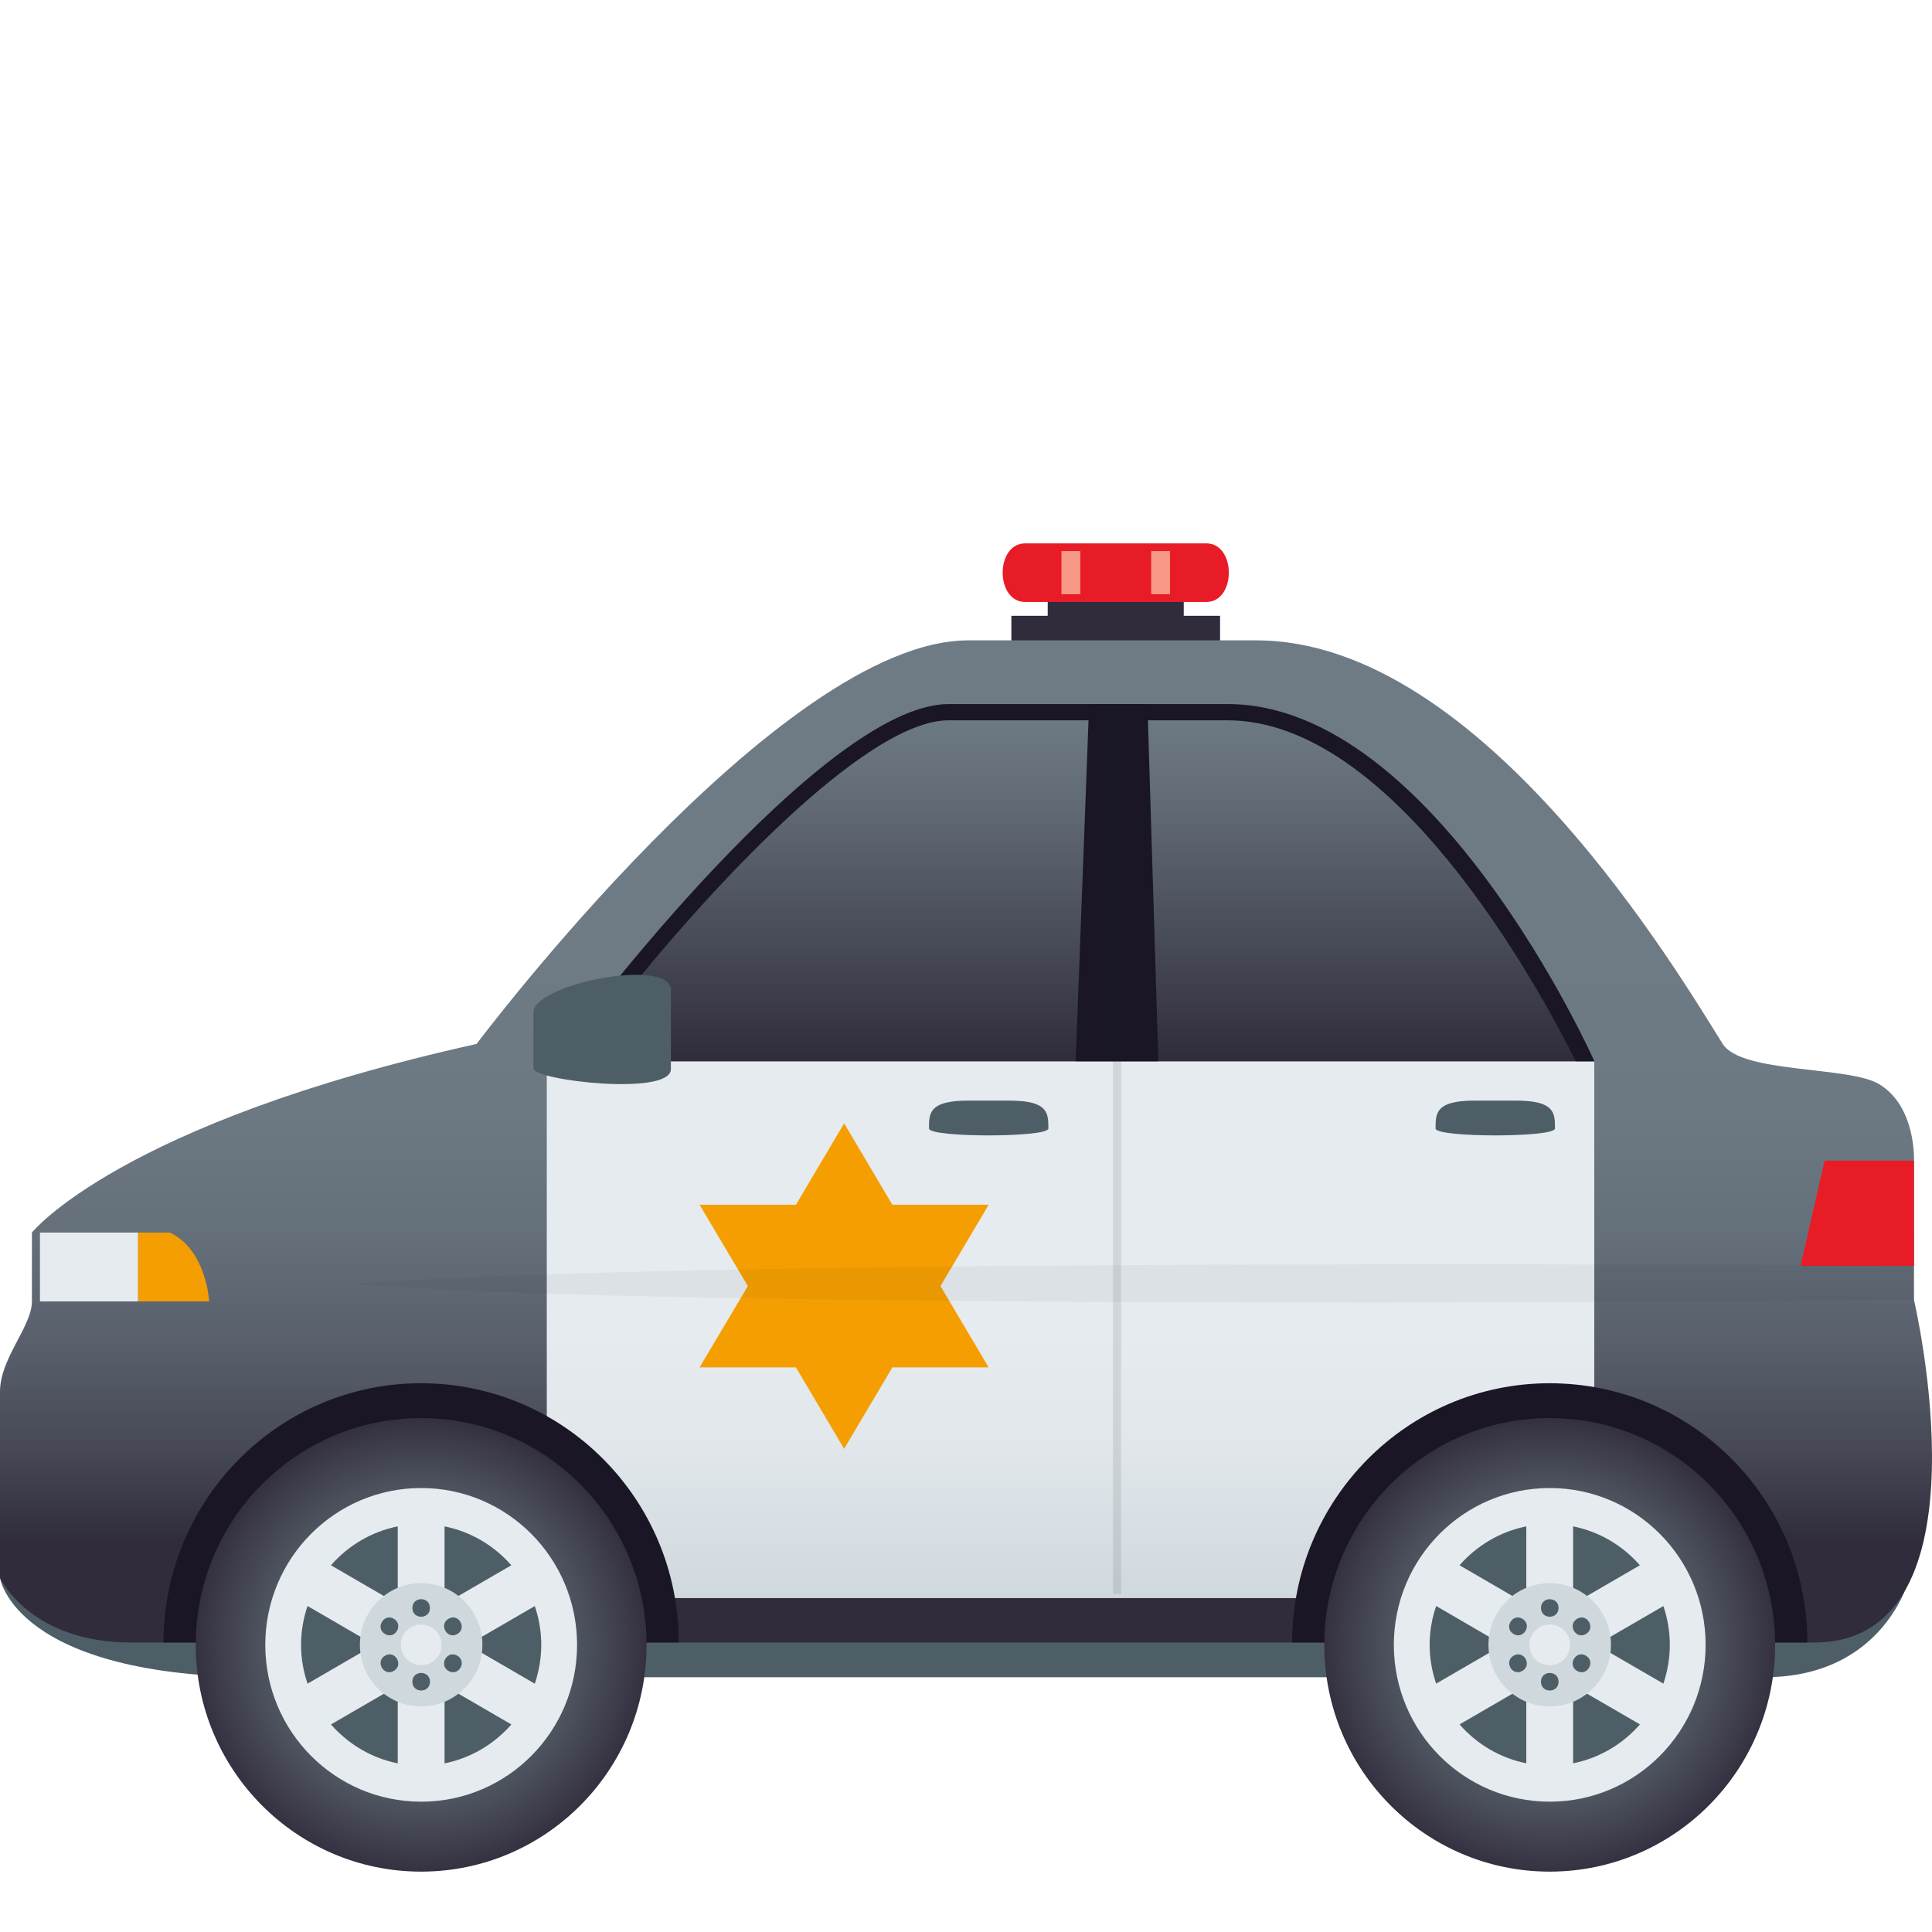 <?xml version="1.0" encoding="utf-8"?>
<!-- Generator: Adobe Illustrator 15.0.0, SVG Export Plug-In . SVG Version: 6.00 Build 0)  -->
<!DOCTYPE svg PUBLIC "-//W3C//DTD SVG 1.1//EN" "http://www.w3.org/Graphics/SVG/1.1/DTD/svg11.dtd">
<svg version="1.1" id="Layer_1" xmlns:x="http://ns.adobe.com/Extensibility/1.0/" xmlns:i="http://ns.adobe.com/AdobeIllustrator/10.0/" xmlns:graph="http://ns.adobe.com/Graphs/1.0/"
	 xmlns="http://www.w3.org/2000/svg" xmlns:xlink="http://www.w3.org/1999/xlink" xmlns:a="http://ns.adobe.com/AdobeSVGViewerExtensions/3.0/"
	 x="0px" y="0px" width="64px" height="64px" viewBox="0 0 64 64" enable-background="new 0 0 64 64" xml:space="preserve">
<polygon fill="#302C3B" points="39.213,20.399 39.213,19.914 34.707,19.914 34.707,20.399 33.503,20.399 33.503,22.284 
	40.416,22.284 40.416,20.399 "/>
<path fill="#E81C27" d="M39.959,19.941h-5.998c-0.995,0-0.995-1.941,0-1.941h5.998C40.956,18,40.956,19.941,39.959,19.941z"/>
<rect x="35.162" y="18.255" fill="#F89987" width="0.625" height="1.43"/>
<rect x="38.135" y="18.255" fill="#F89987" width="0.623" height="1.43"/>
<path fill="#4E5E67" d="M58.438,55.561c-6.322,0-43.525,0-49.719,0C0.469,55.561,0,52.268,0,52.268h63.252
	C63.252,52.268,62.447,55.561,58.438,55.561z"/>
<linearGradient id="SVGID_1_" gradientUnits="userSpaceOnUse" x1="32.001" y1="54.41" x2="32.001" y2="21.214">
	<stop  offset="0.1" style="stop-color:#302C3B"/>
	<stop  offset="0.102" style="stop-color:#302D3C"/>
	<stop  offset="0.195" style="stop-color:#474956"/>
	<stop  offset="0.295" style="stop-color:#585F6B"/>
	<stop  offset="0.403" style="stop-color:#646F7A"/>
	<stop  offset="0.527" style="stop-color:#6C7882"/>
	<stop  offset="0.7" style="stop-color:#6E7B85"/>
	<a:midPointStop  offset="0.1" style="stop-color:#302C3B"/>
	<a:midPointStop  offset="0.23" style="stop-color:#302C3B"/>
	<a:midPointStop  offset="0.7" style="stop-color:#6E7B85"/>
</linearGradient>
<path fill="url(#SVGID_1_)" d="M63.403,43.064v-1.131v-3.486c0,0,0.079-1.789-1.154-2.533c-0.997-0.604-4.558-0.346-5.181-1.332
	c-1.373-2.175-7.925-13.369-15.451-13.369c0,0-7.734,0-9.543,0c-6.248,0-16.287,13.369-16.287,13.369
	C3.947,37.211,1.057,40.83,1.057,40.83v2.281C1.057,43.943,0,44.994,0,46.1c0,3.135,0,6.168,0,6.168s0.977,2.143,4.352,2.143H60.09
	C66.082,54.41,63.403,43.064,63.403,43.064z"/>
<linearGradient id="SVGID_2_" gradientUnits="userSpaceOnUse" x1="35.463" y1="52.94" x2="35.463" y2="35.156">
	<stop  offset="0" style="stop-color:#CFD8DD"/>
	<stop  offset="0.049" style="stop-color:#D3DBE0"/>
	<stop  offset="0.294" style="stop-color:#E1E7EB"/>
	<stop  offset="0.503" style="stop-color:#E6EBEF"/>
	<a:midPointStop  offset="0" style="stop-color:#CFD8DD"/>
	<a:midPointStop  offset="0.328" style="stop-color:#CFD8DD"/>
	<a:midPointStop  offset="0.503" style="stop-color:#E6EBEF"/>
</linearGradient>
<path fill="url(#SVGID_2_)" d="M52.813,52.939H18.113V35.156h34.699V52.939z"/>
<path fill="#E81C27" d="M63.403,38.447h-2.96l-0.797,3.486h3.757V38.447z"/>
<g>
	<linearGradient id="SVGID_3_" gradientUnits="userSpaceOnUse" x1="36.062" y1="35.156" x2="36.062" y2="23.324">
		<stop  offset="0" style="stop-color:#302C3B"/>
		<stop  offset="0.293" style="stop-color:#454754"/>
		<stop  offset="0.756" style="stop-color:#636D78"/>
		<stop  offset="1" style="stop-color:#6E7B85"/>
		<a:midPointStop  offset="0" style="stop-color:#302C3B"/>
		<a:midPointStop  offset="0.436" style="stop-color:#302C3B"/>
		<a:midPointStop  offset="1" style="stop-color:#6E7B85"/>
	</linearGradient>
	<path fill="url(#SVGID_3_)" d="M19.659,33.436c-0.701,0.945-0.31,1.721,0.867,1.721h32.287c0,0-5.26-11.833-12.148-11.833h-9.236
		C27.396,23.324,19.66,33.434,19.659,33.436z"/>
</g>
<polygon fill="#1A1626" points="38.01,23.324 36.079,23.324 35.633,35.156 38.373,35.156 "/>
<path fill="#1A1626" d="M31.428,23.861h9.236c5.479,0,10.252,8.731,11.536,11.295h0.612c0,0-5.26-11.833-12.148-11.833h-9.236
	c-3.679,0-10.42,8.392-11.579,9.868h0.679C23.316,29.669,28.625,23.861,31.428,23.861z"/>
<path fill="#1A1626" d="M59.87,54.41c0-4.746-3.817-8.588-8.534-8.588c-4.708-0.002-8.529,3.848-8.533,8.588H59.87z"/>
<radialGradient id="SVGID_4_" cx="5.116" cy="94.186" r="6.478" gradientTransform="matrix(1.153 0 0 1.16 45.44 -54.73)" gradientUnits="userSpaceOnUse">
	<stop  offset="0.491" style="stop-color:#5B666E"/>
	<stop  offset="0.644" style="stop-color:#525A64"/>
	<stop  offset="0.918" style="stop-color:#3C3B49"/>
	<stop  offset="1" style="stop-color:#343040"/>
	<a:midPointStop  offset="0.491" style="stop-color:#5B666E"/>
	<a:midPointStop  offset="0.577" style="stop-color:#5B666E"/>
	<a:midPointStop  offset="1" style="stop-color:#343040"/>
</radialGradient>
<ellipse fill="url(#SVGID_4_)" cx="51.336" cy="54.488" rx="7.467" ry="7.512"/>
<ellipse fill="#E6EBEF" cx="51.337" cy="54.488" rx="5.164" ry="5.195"/>
<path fill="#4E5E67" d="M55.102,55.773c0.135-0.404,0.213-0.836,0.213-1.285c0-0.451-0.078-0.883-0.213-1.285l-2.215,1.285
	L55.102,55.773z"/>
<path fill="#4E5E67" d="M52.111,53.135l2.212-1.283c-0.565-0.65-1.337-1.113-2.212-1.289V53.135z"/>
<path fill="#4E5E67" d="M47.574,53.201c-0.137,0.404-0.215,0.836-0.215,1.287c0,0.449,0.078,0.881,0.215,1.285l2.213-1.285
	L47.574,53.201z"/>
<path fill="#4E5E67" d="M52.111,55.838v2.574c0.877-0.176,1.646-0.639,2.215-1.289L52.111,55.838z"/>
<path fill="#4E5E67" d="M50.561,53.137v-2.574c-0.875,0.176-1.645,0.639-2.211,1.289L50.561,53.137z"/>
<path fill="#4E5E67" d="M50.561,55.84l-2.211,1.283c0.568,0.65,1.336,1.113,2.211,1.289V55.84z"/>
<path fill="#CFD8DD" d="M53.365,54.488c0,1.127-0.906,2.039-2.029,2.039c-1.12,0-2.029-0.912-2.029-2.039
	c0-1.129,0.909-2.043,2.029-2.043C52.459,52.445,53.365,53.359,53.365,54.488z"/>
<circle fill="#E6EBEF" cx="51.337" cy="54.488" r="0.675"/>
<path fill="#4E5E67" d="M51.629,53.266c0,0.387-0.582,0.387-0.582,0S51.629,52.879,51.629,53.266z"/>
<path fill="#4E5E67" d="M51.629,55.709c0,0.389-0.582,0.389-0.582,0C51.047,55.322,51.629,55.322,51.629,55.709z"/>
<path fill="#4E5E67" d="M52.535,54.129c-0.336,0.195-0.625-0.311-0.29-0.506C52.578,53.43,52.867,53.936,52.535,54.129z"/>
<path fill="#4E5E67" d="M50.43,55.352c-0.333,0.193-0.623-0.311-0.289-0.506C50.477,54.65,50.765,55.156,50.43,55.352z"/>
<path fill="#4E5E67" d="M52.242,55.352c-0.332-0.195-0.043-0.701,0.293-0.506C52.867,55.041,52.578,55.545,52.242,55.352z"/>
<path fill="#4E5E67" d="M50.141,54.129c-0.336-0.193-0.044-0.699,0.289-0.506C50.765,53.818,50.477,54.324,50.141,54.129z"/>
<path fill="#1A1626" d="M22.484,54.41c0-4.746-3.817-8.588-8.536-8.588C9.242,45.82,5.421,49.67,5.417,54.41H22.484z"/>
<radialGradient id="SVGID_5_" cx="-27.319" cy="94.186" r="6.478" gradientTransform="matrix(1.153 0 0 1.16 45.44 -54.73)" gradientUnits="userSpaceOnUse">
	<stop  offset="0.491" style="stop-color:#5B666E"/>
	<stop  offset="0.644" style="stop-color:#525A64"/>
	<stop  offset="0.918" style="stop-color:#3C3B49"/>
	<stop  offset="1" style="stop-color:#343040"/>
	<a:midPointStop  offset="0.491" style="stop-color:#5B666E"/>
	<a:midPointStop  offset="0.577" style="stop-color:#5B666E"/>
	<a:midPointStop  offset="1" style="stop-color:#343040"/>
</radialGradient>
<ellipse fill="url(#SVGID_5_)" cx="13.951" cy="54.488" rx="7.467" ry="7.512"/>
<ellipse fill="#E6EBEF" cx="13.952" cy="54.488" rx="5.164" ry="5.195"/>
<path fill="#4E5E67" d="M17.716,55.775c0.135-0.406,0.214-0.838,0.214-1.287c0-0.451-0.079-0.883-0.214-1.285l-2.215,1.285
	L17.716,55.775z"/>
<path fill="#4E5E67" d="M14.726,53.135l2.212-1.283c-0.566-0.65-1.337-1.113-2.212-1.289V53.135z"/>
<path fill="#4E5E67" d="M10.188,53.201c-0.138,0.404-0.215,0.836-0.215,1.287c0,0.449,0.077,0.881,0.215,1.285l2.214-1.285
	L10.188,53.201z"/>
<path fill="#4E5E67" d="M14.726,55.838v2.576c0.877-0.176,1.646-0.641,2.214-1.289L14.726,55.838z"/>
<path fill="#4E5E67" d="M13.176,53.137v-2.574c-0.875,0.176-1.646,0.639-2.212,1.289L13.176,53.137z"/>
<path fill="#4E5E67" d="M13.176,55.84l-2.212,1.285c0.569,0.648,1.337,1.113,2.212,1.289V55.84z"/>
<path fill="#CFD8DD" d="M15.98,54.488c0,1.127-0.906,2.039-2.029,2.039c-1.121,0-2.029-0.912-2.029-2.039
	c0-1.129,0.908-2.043,2.029-2.043C15.074,52.445,15.98,53.359,15.98,54.488z"/>
<circle fill="#E6EBEF" cx="13.952" cy="54.488" r="0.674"/>
<path fill="#4E5E67" d="M14.243,53.268c0,0.385-0.582,0.385-0.582,0C13.661,52.877,14.243,52.877,14.243,53.268z"/>
<path fill="#4E5E67" d="M14.243,55.709c0,0.389-0.582,0.389-0.582,0C13.661,55.322,14.243,55.322,14.243,55.709z"/>
<path fill="#4E5E67" d="M15.149,54.129c-0.335,0.195-0.625-0.311-0.29-0.506C15.193,53.43,15.482,53.934,15.149,54.129z"/>
<path fill="#4E5E67" d="M13.045,55.352c-0.333,0.193-0.623-0.311-0.29-0.506C13.09,54.65,13.38,55.158,13.045,55.352z"/>
<path fill="#4E5E67" d="M14.857,55.352c-0.333-0.193-0.044-0.701,0.292-0.506C15.482,55.041,15.193,55.545,14.857,55.352z"/>
<path fill="#4E5E67" d="M12.755,54.129c-0.335-0.195-0.043-0.699,0.29-0.506C13.38,53.818,13.09,54.324,12.755,54.129z"/>
<rect x="36.869" y="23.324" opacity="0.1" fill="#1A1626" width="0.269" height="29.481"/>
<rect x="1.323" y="40.83" fill="#E6EBEF" width="3.252" height="2.281"/>
<path fill="#F59E01" d="M5.63,40.83H4.575v2.281h2.354C6.929,43.111,6.846,41.414,5.63,40.83z"/>
<path fill="#4E5E67" d="M22.224,35.416V32.8c0.002-1.103-4.554-0.202-4.554,0.731v1.865C17.67,35.787,22.224,36.322,22.224,35.416z"
	/>
<path fill="#4E5E67" d="M34.729,37.383c0-0.51,0-0.924-1.297-0.924h-1.359c-1.299,0-1.299,0.414-1.299,0.924
	C30.773,37.688,34.729,37.688,34.729,37.383z"/>
<path fill="#4E5E67" d="M51.511,37.383c0-0.51,0-0.924-1.296-0.924h-1.361c-1.299,0-1.299,0.414-1.299,0.924
	C47.555,37.688,51.511,37.688,51.511,37.383z"/>
<path fill="#F59E01" d="M31.155,42.602l1.596-2.693h-3.19l-1.598-2.697l-1.597,2.697h-3.192l1.599,2.693l-1.599,2.695h3.192
	l1.597,2.695l1.598-2.695h3.19L31.155,42.602z"/>
<path opacity="0.05" fill="#1A1626" d="M63.403,43.064v-1.131c0,0-40.247-0.318-51.738,0.602
	C23.18,43.455,63.403,43.064,63.403,43.064z"/>
<linearGradient id="SVGID_6_" gradientUnits="userSpaceOnUse" x1="17.947" y1="33.924" x2="17.947" y2="33.924">
	<stop  offset="0.1" style="stop-color:#302C3B"/>
	<stop  offset="0.102" style="stop-color:#302D3C"/>
	<stop  offset="0.195" style="stop-color:#474956"/>
	<stop  offset="0.295" style="stop-color:#585F6B"/>
	<stop  offset="0.403" style="stop-color:#646F7A"/>
	<stop  offset="0.527" style="stop-color:#6C7882"/>
	<stop  offset="0.7" style="stop-color:#6E7B85"/>
	<a:midPointStop  offset="0.1" style="stop-color:#302C3B"/>
	<a:midPointStop  offset="0.23" style="stop-color:#302C3B"/>
	<a:midPointStop  offset="0.7" style="stop-color:#6E7B85"/>
</linearGradient>
<path fill="url(#SVGID_6_)" d="M17.947,33.924"/>
</svg>
